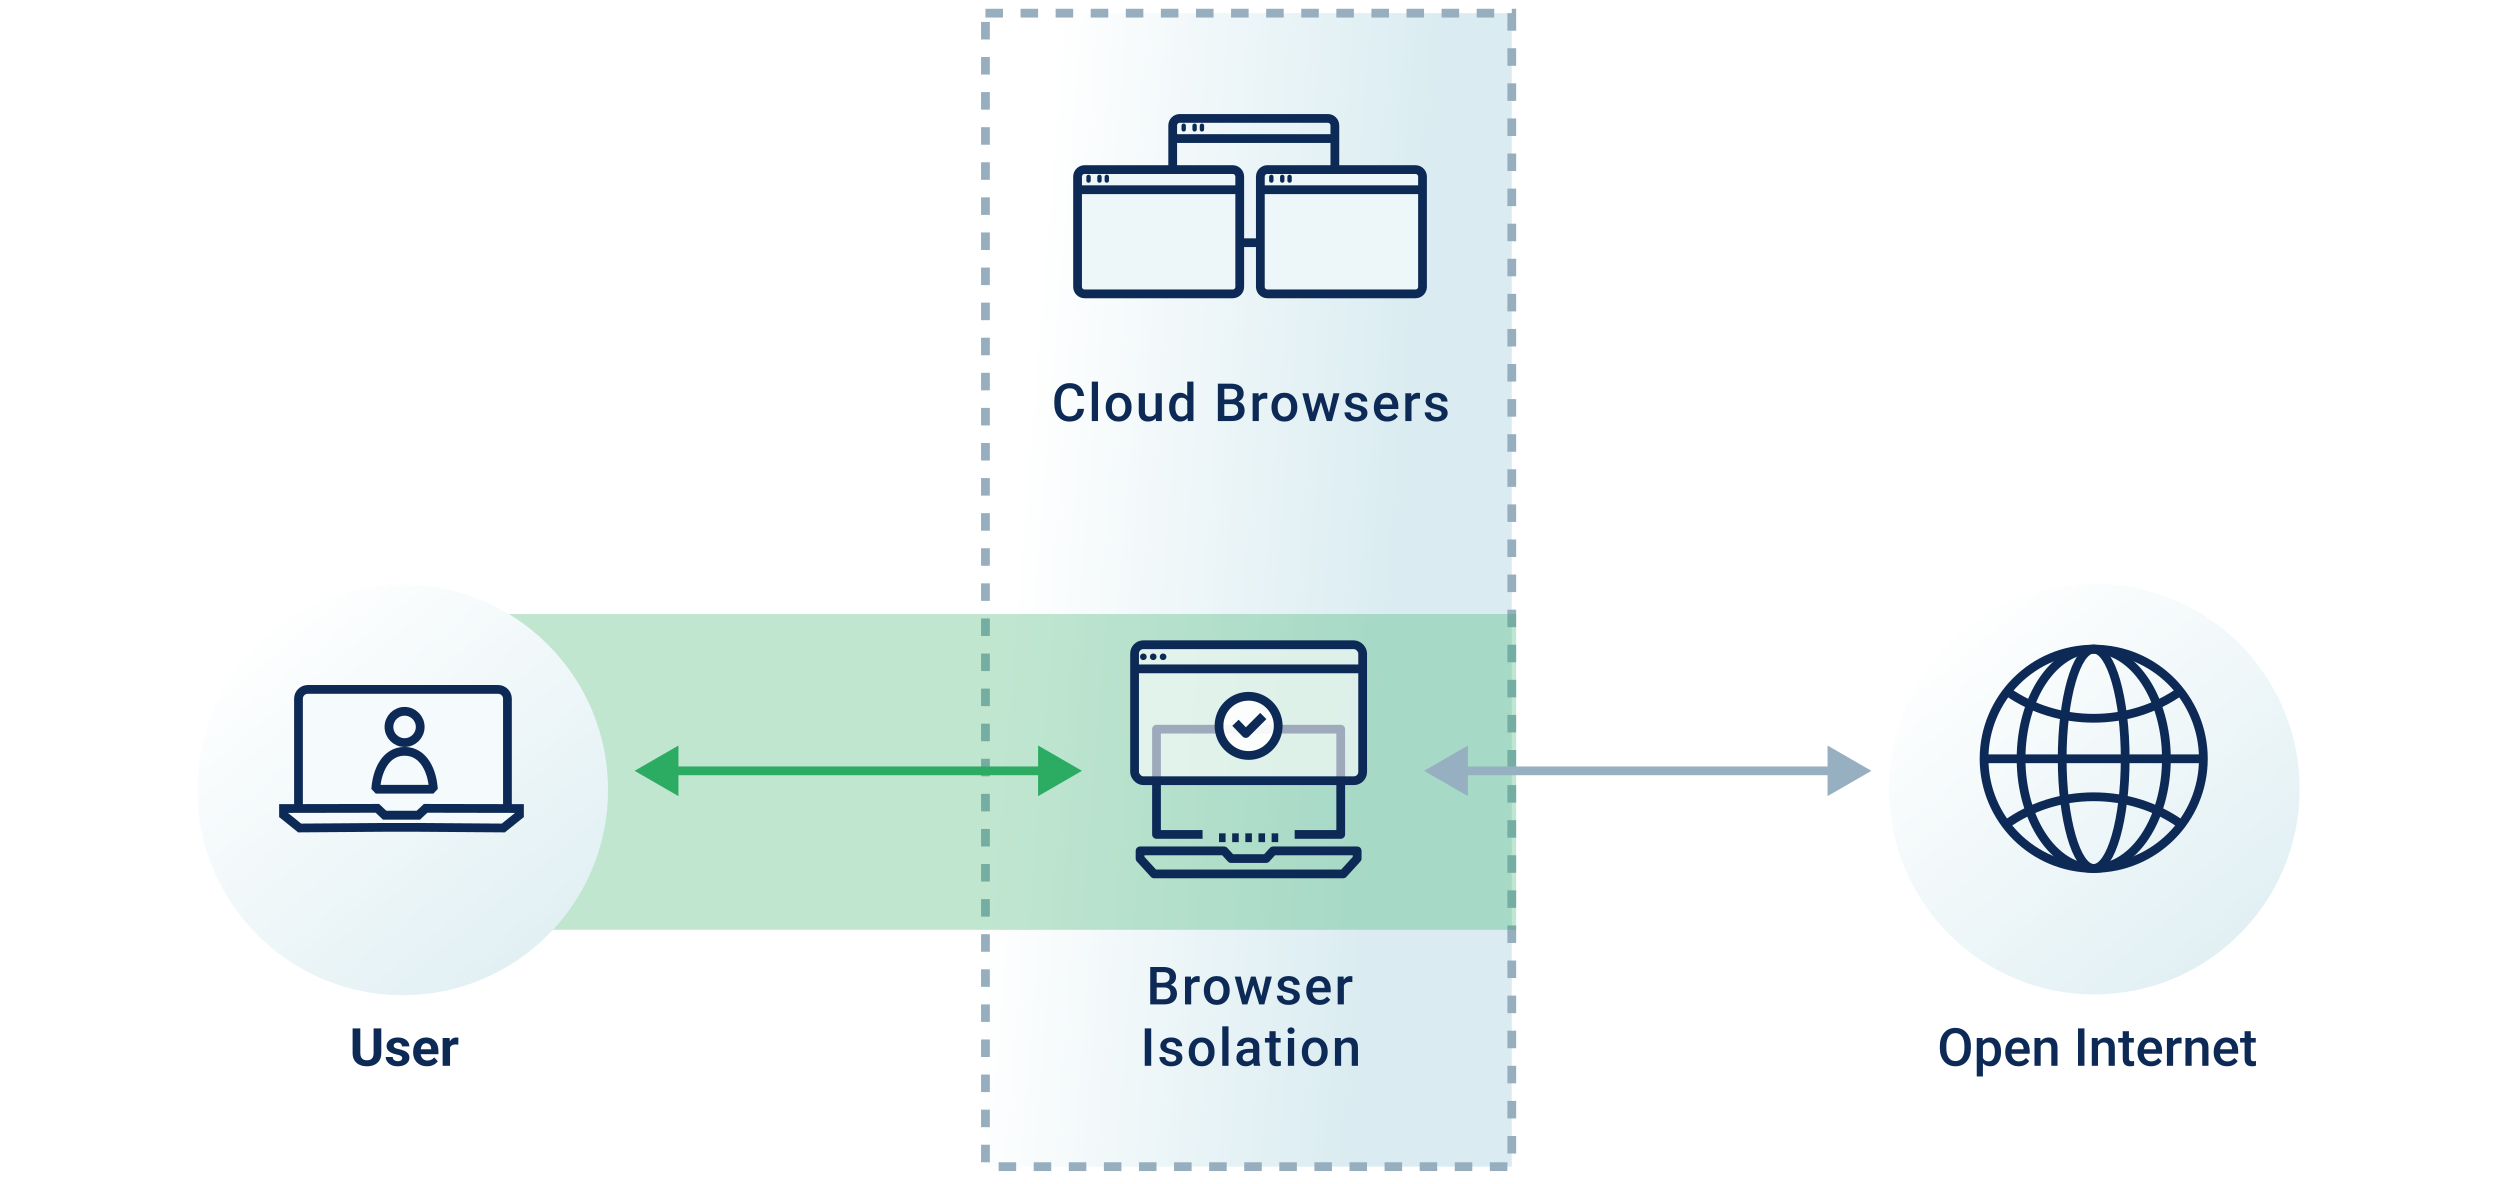 <?xml version="1.0" encoding="UTF-8"?> <svg xmlns="http://www.w3.org/2000/svg" width="570" height="270" viewBox="0 0 570 270" fill="none"><rect x="224.684" y="3" width="120" height="263" fill="url(#paint0_linear_505_4812)" stroke="#96AEBE" stroke-width="2" stroke-dasharray="4 4"></rect><rect x="87.684" y="140" width="258" height="72" fill="#2CAB62" fill-opacity="0.3"></rect><path d="M85.182 234.469H86.934V240.105C86.934 240.762 86.793 241.314 86.512 241.764C86.234 242.213 85.85 242.551 85.357 242.777C84.869 243.004 84.307 243.117 83.67 243.117C83.033 243.117 82.467 243.004 81.971 242.777C81.478 242.551 81.092 242.213 80.811 241.764C80.533 241.314 80.394 240.762 80.394 240.105V234.469H82.152V240.105C82.152 240.488 82.213 240.801 82.334 241.043C82.455 241.285 82.629 241.463 82.856 241.576C83.086 241.689 83.357 241.746 83.67 241.746C83.99 241.746 84.262 241.689 84.484 241.576C84.711 241.463 84.883 241.285 85 241.043C85.121 240.801 85.182 240.488 85.182 240.105V234.469ZM91.703 241.248C91.703 241.127 91.668 241.018 91.598 240.92C91.527 240.822 91.397 240.732 91.205 240.65C91.018 240.564 90.746 240.486 90.391 240.416C90.07 240.346 89.772 240.258 89.494 240.152C89.221 240.043 88.982 239.912 88.779 239.76C88.58 239.607 88.424 239.428 88.311 239.221C88.197 239.01 88.141 238.77 88.141 238.5C88.141 238.234 88.197 237.984 88.311 237.75C88.428 237.516 88.594 237.309 88.809 237.129C89.027 236.945 89.293 236.803 89.606 236.701C89.922 236.596 90.277 236.543 90.672 236.543C91.223 236.543 91.695 236.631 92.09 236.807C92.488 236.982 92.793 237.225 93.004 237.533C93.219 237.838 93.326 238.186 93.326 238.576H91.639C91.639 238.412 91.603 238.266 91.533 238.137C91.467 238.004 91.361 237.9 91.217 237.826C91.076 237.748 90.893 237.709 90.666 237.709C90.478 237.709 90.316 237.742 90.18 237.809C90.043 237.871 89.938 237.957 89.863 238.066C89.793 238.172 89.758 238.289 89.758 238.418C89.758 238.516 89.777 238.604 89.816 238.682C89.859 238.756 89.928 238.824 90.022 238.887C90.115 238.949 90.236 239.008 90.385 239.062C90.537 239.113 90.725 239.16 90.947 239.203C91.404 239.297 91.812 239.42 92.172 239.572C92.531 239.721 92.816 239.924 93.027 240.182C93.238 240.436 93.344 240.77 93.344 241.184C93.344 241.465 93.281 241.723 93.156 241.957C93.031 242.191 92.852 242.396 92.617 242.572C92.383 242.744 92.102 242.879 91.773 242.977C91.449 243.07 91.084 243.117 90.678 243.117C90.088 243.117 89.588 243.012 89.178 242.801C88.772 242.59 88.463 242.322 88.252 241.998C88.045 241.67 87.941 241.334 87.941 240.99H89.541C89.549 241.221 89.607 241.406 89.717 241.547C89.83 241.688 89.973 241.789 90.144 241.852C90.32 241.914 90.51 241.945 90.713 241.945C90.932 241.945 91.113 241.916 91.258 241.857C91.402 241.795 91.512 241.713 91.586 241.611C91.664 241.506 91.703 241.385 91.703 241.248ZM97.357 243.117C96.865 243.117 96.424 243.039 96.033 242.883C95.643 242.723 95.311 242.502 95.037 242.221C94.768 241.939 94.561 241.613 94.416 241.242C94.272 240.867 94.199 240.469 94.199 240.047V239.812C94.199 239.332 94.268 238.893 94.404 238.494C94.541 238.096 94.736 237.75 94.99 237.457C95.248 237.164 95.561 236.939 95.928 236.783C96.295 236.623 96.709 236.543 97.17 236.543C97.619 236.543 98.018 236.617 98.365 236.766C98.713 236.914 99.004 237.125 99.238 237.398C99.477 237.672 99.656 238 99.777 238.383C99.898 238.762 99.959 239.184 99.959 239.648V240.352H94.92V239.227H98.301V239.098C98.301 238.863 98.258 238.654 98.172 238.471C98.09 238.283 97.965 238.135 97.797 238.025C97.629 237.916 97.414 237.861 97.152 237.861C96.93 237.861 96.738 237.91 96.578 238.008C96.418 238.105 96.287 238.242 96.186 238.418C96.088 238.594 96.014 238.801 95.963 239.039C95.916 239.273 95.893 239.531 95.893 239.812V240.047C95.893 240.301 95.928 240.535 95.998 240.75C96.072 240.965 96.176 241.15 96.309 241.307C96.445 241.463 96.609 241.584 96.801 241.67C96.996 241.756 97.217 241.799 97.463 241.799C97.768 241.799 98.051 241.74 98.312 241.623C98.578 241.502 98.807 241.32 98.998 241.078L99.818 241.969C99.686 242.16 99.504 242.344 99.273 242.52C99.047 242.695 98.773 242.84 98.453 242.953C98.133 243.062 97.768 243.117 97.357 243.117ZM102.607 238.043V243H100.92V236.66H102.508L102.607 238.043ZM104.518 236.619L104.488 238.184C104.406 238.172 104.307 238.162 104.189 238.154C104.076 238.143 103.973 238.137 103.879 238.137C103.641 238.137 103.434 238.168 103.258 238.23C103.086 238.289 102.941 238.377 102.824 238.494C102.711 238.611 102.625 238.754 102.566 238.922C102.512 239.09 102.48 239.281 102.473 239.496L102.133 239.391C102.133 238.98 102.174 238.604 102.256 238.26C102.338 237.912 102.457 237.609 102.613 237.352C102.773 237.094 102.969 236.895 103.199 236.754C103.43 236.613 103.693 236.543 103.99 236.543C104.084 236.543 104.18 236.551 104.277 236.566C104.375 236.578 104.455 236.596 104.518 236.619Z" fill="#0D2A56"></path><g filter="url(#filter0_d_505_4812)"><circle cx="46.816" cy="46.816" r="46.816" transform="matrix(0 -1 -1 0 138.633 219.907)" fill="url(#paint1_linear_505_4812)"></circle></g><path d="M113.548 157.181H70.202C69.016 157.181 68.055 158.128 68.055 159.296V183.765C68.055 184.934 69.016 185.881 70.202 185.881H113.548C114.734 185.881 115.696 184.934 115.696 183.765V159.296C115.696 158.128 114.734 157.181 113.548 157.181Z" fill="#F5FAFC" stroke="#0D2A56" stroke-width="2" stroke-miterlimit="22.926"></path><path fill-rule="evenodd" clip-rule="evenodd" d="M95.442 188.64L114.755 188.781L118.44 185.81V184.345L97.04 184.302L95.372 185.88H92.352H90.728H87.711L86.044 184.302L64.641 184.345V185.81L68.325 188.781L87.711 188.64H95.442Z" fill="#F5FAFC" stroke="#0D2A56" stroke-width="2" stroke-miterlimit="22.926"></path><circle cx="92.245" cy="165.742" r="3.562" stroke="#0D2A56" stroke-width="2" stroke-linecap="square" stroke-linejoin="bevel"></circle><path d="M85.671 179.947C85.806 177.77 86.38 175.71 87.363 174.154C88.475 172.394 90.083 171.304 92.243 171.304C94.403 171.304 96.011 172.394 97.124 174.154C98.107 175.71 98.681 177.77 98.815 179.947H85.671Z" stroke="#0D2A56" stroke-width="2" stroke-linecap="square" stroke-linejoin="bevel"></path><path d="M302.746 27H268.979C268.093 27 267.375 27.718 267.375 28.604V53.731C267.375 54.617 268.093 55.335 268.979 55.335H302.746C303.632 55.335 304.349 54.617 304.349 53.731V28.604C304.349 27.718 303.632 27 302.746 27Z" stroke="#0D2A56" stroke-width="2" stroke-miterlimit="22.926"></path><path d="M267.375 31.591H304.349" stroke="#0D2A56" stroke-width="2" stroke-miterlimit="22.926"></path><path d="M269.879 28.666V29.499" stroke="#0D2A56" stroke-miterlimit="22.926" stroke-linecap="round"></path><path d="M272.371 28.666V29.499" stroke="#0D2A56" stroke-miterlimit="22.926" stroke-linecap="round"></path><path d="M274.039 28.666V29.499" stroke="#0D2A56" stroke-miterlimit="22.926" stroke-linecap="round"></path><path d="M281.054 38.666H247.287C246.402 38.666 245.684 39.383 245.684 40.269V65.396C245.684 66.282 246.402 67 247.287 67H281.054C281.94 67 282.658 66.282 282.658 65.396V40.269C282.658 39.383 281.94 38.666 281.054 38.666Z" fill="#EDF6F9" stroke="#0D2A56" stroke-width="2" stroke-miterlimit="22.926"></path><path d="M245.684 43.257H282.658" stroke="#0D2A56" stroke-width="2" stroke-miterlimit="22.926"></path><path d="M248.188 40.332V41.165" stroke="#0D2A56" stroke-miterlimit="22.926" stroke-linecap="round"></path><path d="M250.68 40.332V41.165" stroke="#0D2A56" stroke-miterlimit="22.926" stroke-linecap="round"></path><path d="M252.348 40.332V41.165" stroke="#0D2A56" stroke-miterlimit="22.926" stroke-linecap="round"></path><path d="M322.73 38.666H288.963C288.077 38.666 287.359 39.383 287.359 40.269V65.396C287.359 66.282 288.077 67 288.963 67H322.73C323.616 67 324.334 66.282 324.334 65.396V40.269C324.334 39.383 323.616 38.666 322.73 38.666Z" fill="#EDF6F9" stroke="#0D2A56" stroke-width="2" stroke-miterlimit="22.926"></path><path d="M287.359 43.257H324.334" stroke="#0D2A56" stroke-width="2" stroke-miterlimit="22.926"></path><path d="M289.863 40.331V41.165" stroke="#0D2A56" stroke-miterlimit="22.926" stroke-linecap="round"></path><path d="M292.355 40.331V41.165" stroke="#0D2A56" stroke-miterlimit="22.926" stroke-linecap="round"></path><path d="M294.023 40.331V41.165" stroke="#0D2A56" stroke-miterlimit="22.926" stroke-linecap="round"></path><path d="M245.694 93.223H247.159C247.112 93.782 246.956 94.28 246.691 94.717C246.425 95.151 246.052 95.493 245.571 95.743C245.091 95.993 244.507 96.118 243.819 96.118C243.292 96.118 242.818 96.024 242.396 95.836C241.974 95.645 241.612 95.376 241.312 95.028C241.011 94.676 240.78 94.252 240.62 93.756C240.464 93.26 240.386 92.706 240.386 92.092V91.383C240.386 90.77 240.466 90.215 240.626 89.719C240.79 89.223 241.025 88.799 241.329 88.448C241.634 88.092 241.999 87.821 242.425 87.633C242.855 87.446 243.337 87.352 243.872 87.352C244.552 87.352 245.126 87.477 245.595 87.727C246.064 87.977 246.427 88.323 246.685 88.764C246.946 89.206 247.107 89.711 247.165 90.282H245.7C245.661 89.915 245.575 89.6 245.443 89.338C245.314 89.077 245.122 88.877 244.868 88.741C244.614 88.6 244.282 88.53 243.872 88.53C243.536 88.53 243.243 88.592 242.993 88.717C242.743 88.842 242.534 89.026 242.366 89.268C242.198 89.51 242.071 89.809 241.985 90.165C241.903 90.516 241.862 90.918 241.862 91.372V92.092C241.862 92.522 241.9 92.913 241.974 93.264C242.052 93.612 242.169 93.911 242.325 94.161C242.485 94.411 242.689 94.604 242.935 94.741C243.181 94.877 243.476 94.946 243.819 94.946C244.237 94.946 244.575 94.879 244.833 94.747C245.095 94.614 245.292 94.42 245.425 94.166C245.562 93.909 245.651 93.594 245.694 93.223ZM250.346 87.001V96.001H248.928V87.001H250.346ZM252.104 92.901V92.766C252.104 92.309 252.17 91.885 252.303 91.495C252.436 91.1 252.627 90.758 252.877 90.469C253.131 90.176 253.44 89.95 253.803 89.79C254.17 89.626 254.584 89.543 255.045 89.543C255.51 89.543 255.924 89.626 256.287 89.79C256.654 89.95 256.965 90.176 257.219 90.469C257.473 90.758 257.666 91.1 257.799 91.495C257.932 91.885 257.998 92.309 257.998 92.766V92.901C257.998 93.358 257.932 93.782 257.799 94.172C257.666 94.563 257.473 94.905 257.219 95.198C256.965 95.487 256.656 95.713 256.293 95.877C255.93 96.038 255.518 96.118 255.057 96.118C254.592 96.118 254.176 96.038 253.809 95.877C253.445 95.713 253.137 95.487 252.883 95.198C252.629 94.905 252.436 94.563 252.303 94.172C252.17 93.782 252.104 93.358 252.104 92.901ZM253.516 92.766V92.901C253.516 93.186 253.545 93.456 253.604 93.71C253.662 93.963 253.754 94.186 253.879 94.377C254.004 94.569 254.164 94.719 254.36 94.829C254.555 94.938 254.787 94.993 255.057 94.993C255.319 94.993 255.545 94.938 255.736 94.829C255.932 94.719 256.092 94.569 256.217 94.377C256.342 94.186 256.434 93.963 256.492 93.71C256.555 93.456 256.586 93.186 256.586 92.901V92.766C256.586 92.485 256.555 92.219 256.492 91.969C256.434 91.715 256.34 91.491 256.211 91.295C256.086 91.1 255.926 90.948 255.731 90.838C255.539 90.725 255.311 90.668 255.045 90.668C254.779 90.668 254.549 90.725 254.354 90.838C254.162 90.948 254.004 91.1 253.879 91.295C253.754 91.491 253.662 91.715 253.604 91.969C253.545 92.219 253.516 92.485 253.516 92.766ZM263.476 94.506V89.661H264.894V96.001H263.558L263.476 94.506ZM263.675 93.188L264.15 93.176C264.15 93.602 264.103 93.995 264.009 94.354C263.916 94.71 263.771 95.02 263.576 95.286C263.381 95.547 263.131 95.752 262.826 95.901C262.521 96.045 262.156 96.118 261.73 96.118C261.422 96.118 261.138 96.073 260.881 95.983C260.623 95.893 260.4 95.754 260.213 95.567C260.029 95.379 259.886 95.135 259.785 94.835C259.683 94.534 259.633 94.174 259.633 93.756V89.661H261.045V93.768C261.045 93.999 261.072 94.192 261.127 94.348C261.181 94.501 261.256 94.624 261.349 94.717C261.443 94.811 261.552 94.877 261.677 94.916C261.802 94.956 261.935 94.975 262.076 94.975C262.478 94.975 262.795 94.897 263.025 94.741C263.259 94.581 263.425 94.366 263.523 94.096C263.625 93.827 263.675 93.524 263.675 93.188ZM270.689 94.688V87.001H272.107V96.001H270.823L270.689 94.688ZM266.564 92.901V92.778C266.564 92.297 266.62 91.86 266.734 91.465C266.847 91.067 267.011 90.725 267.226 90.44C267.441 90.151 267.702 89.93 268.011 89.778C268.32 89.622 268.667 89.543 269.054 89.543C269.437 89.543 269.773 89.618 270.062 89.766C270.351 89.915 270.597 90.127 270.8 90.405C271.003 90.678 271.165 91.006 271.286 91.389C271.407 91.768 271.493 92.19 271.544 92.655V93.047C271.493 93.501 271.407 93.915 271.286 94.29C271.165 94.665 271.003 94.989 270.8 95.262C270.597 95.536 270.349 95.747 270.056 95.895C269.767 96.043 269.429 96.118 269.042 96.118C268.659 96.118 268.314 96.038 268.005 95.877C267.7 95.717 267.441 95.493 267.226 95.204C267.011 94.915 266.847 94.575 266.734 94.184C266.62 93.79 266.564 93.362 266.564 92.901ZM267.976 92.778V92.901C267.976 93.19 268.001 93.46 268.052 93.71C268.107 93.96 268.191 94.18 268.304 94.372C268.417 94.559 268.564 94.707 268.743 94.817C268.927 94.922 269.146 94.975 269.4 94.975C269.72 94.975 269.984 94.905 270.191 94.764C270.398 94.624 270.56 94.434 270.677 94.196C270.798 93.954 270.88 93.684 270.923 93.387V92.327C270.9 92.096 270.851 91.881 270.777 91.682C270.706 91.483 270.611 91.309 270.489 91.161C270.368 91.008 270.218 90.891 270.038 90.809C269.863 90.723 269.654 90.68 269.411 90.68C269.154 90.68 268.935 90.735 268.755 90.844C268.575 90.954 268.427 91.104 268.31 91.295C268.196 91.487 268.113 91.71 268.058 91.963C268.003 92.217 267.976 92.489 267.976 92.778ZM280.871 92.145H278.698L278.686 91.073H280.584C280.905 91.073 281.176 91.026 281.399 90.932C281.625 90.835 281.797 90.696 281.914 90.516C282.031 90.332 282.09 90.112 282.09 89.854C282.09 89.569 282.035 89.336 281.926 89.157C281.817 88.977 281.649 88.846 281.422 88.764C281.199 88.682 280.914 88.641 280.567 88.641H279.143V96.001H277.672V87.469H280.567C281.035 87.469 281.453 87.514 281.821 87.604C282.192 87.694 282.506 87.835 282.764 88.026C283.026 88.213 283.223 88.452 283.356 88.741C283.492 89.03 283.561 89.374 283.561 89.772C283.561 90.124 283.477 90.446 283.309 90.739C283.141 91.028 282.893 91.264 282.565 91.448C282.237 91.631 281.828 91.741 281.34 91.776L280.871 92.145ZM280.807 96.001H278.235L278.897 94.835H280.807C281.139 94.835 281.416 94.78 281.639 94.67C281.862 94.557 282.028 94.403 282.137 94.207C282.25 94.008 282.307 93.776 282.307 93.51C282.307 93.233 282.258 92.993 282.16 92.79C282.063 92.582 281.908 92.424 281.698 92.315C281.487 92.202 281.211 92.145 280.871 92.145H279.219L279.231 91.073H281.381L281.715 91.477C282.184 91.493 282.569 91.596 282.869 91.788C283.174 91.979 283.401 92.227 283.549 92.532C283.698 92.836 283.772 93.165 283.772 93.516C283.772 94.059 283.653 94.514 283.414 94.881C283.18 95.249 282.842 95.528 282.401 95.719C281.959 95.907 281.428 96.001 280.807 96.001ZM287.011 90.868V96.001H285.599V89.661H286.947L287.011 90.868ZM288.951 89.62L288.939 90.932C288.853 90.916 288.76 90.905 288.658 90.897C288.56 90.889 288.463 90.885 288.365 90.885C288.123 90.885 287.91 90.92 287.726 90.991C287.543 91.057 287.388 91.155 287.263 91.284C287.142 91.409 287.049 91.561 286.982 91.741C286.916 91.92 286.877 92.122 286.865 92.344L286.543 92.368C286.543 91.969 286.582 91.6 286.66 91.26C286.738 90.92 286.855 90.622 287.011 90.364C287.172 90.106 287.371 89.905 287.609 89.76C287.851 89.616 288.131 89.543 288.447 89.543C288.533 89.543 288.625 89.551 288.722 89.567C288.824 89.582 288.9 89.6 288.951 89.62ZM289.894 92.901V92.766C289.894 92.309 289.96 91.885 290.093 91.495C290.226 91.1 290.417 90.758 290.667 90.469C290.921 90.176 291.23 89.95 291.593 89.79C291.96 89.626 292.374 89.543 292.835 89.543C293.3 89.543 293.714 89.626 294.077 89.79C294.445 89.95 294.755 90.176 295.009 90.469C295.263 90.758 295.456 91.1 295.589 91.495C295.722 91.885 295.788 92.309 295.788 92.766V92.901C295.788 93.358 295.722 93.782 295.589 94.172C295.456 94.563 295.263 94.905 295.009 95.198C294.755 95.487 294.447 95.713 294.083 95.877C293.72 96.038 293.308 96.118 292.847 96.118C292.382 96.118 291.966 96.038 291.599 95.877C291.236 95.713 290.927 95.487 290.673 95.198C290.419 94.905 290.226 94.563 290.093 94.172C289.96 93.782 289.894 93.358 289.894 92.901ZM291.306 92.766V92.901C291.306 93.186 291.335 93.456 291.394 93.71C291.452 93.963 291.544 94.186 291.669 94.377C291.794 94.569 291.954 94.719 292.15 94.829C292.345 94.938 292.577 94.993 292.847 94.993C293.109 94.993 293.335 94.938 293.527 94.829C293.722 94.719 293.882 94.569 294.007 94.377C294.132 94.186 294.224 93.963 294.283 93.71C294.345 93.456 294.376 93.186 294.376 92.901V92.766C294.376 92.485 294.345 92.219 294.283 91.969C294.224 91.715 294.13 91.491 294.001 91.295C293.876 91.1 293.716 90.948 293.521 90.838C293.329 90.725 293.101 90.668 292.835 90.668C292.57 90.668 292.339 90.725 292.144 90.838C291.952 90.948 291.794 91.1 291.669 91.295C291.544 91.491 291.452 91.715 291.394 91.969C291.335 92.219 291.306 92.485 291.306 92.766ZM299.175 94.594L300.639 89.661H301.542L301.296 91.137L299.819 96.001H299.011L299.175 94.594ZM298.313 89.661L299.456 94.618L299.55 96.001H298.647L296.93 89.661H298.313ZM302.913 94.559L304.02 89.661H305.397L303.686 96.001H302.784L302.913 94.559ZM301.694 89.661L303.141 94.536L303.323 96.001H302.514L301.02 91.131L300.774 89.661H301.694ZM310.395 94.284C310.395 94.143 310.36 94.016 310.289 93.903C310.219 93.786 310.084 93.68 309.885 93.586C309.69 93.493 309.401 93.407 309.018 93.329C308.682 93.254 308.373 93.166 308.092 93.065C307.815 92.96 307.576 92.832 307.377 92.684C307.178 92.536 307.024 92.36 306.914 92.157C306.805 91.954 306.75 91.719 306.75 91.454C306.75 91.196 306.807 90.952 306.92 90.721C307.034 90.491 307.196 90.288 307.407 90.112C307.618 89.936 307.873 89.797 308.174 89.696C308.479 89.594 308.819 89.543 309.194 89.543C309.725 89.543 310.18 89.633 310.559 89.813C310.942 89.989 311.235 90.229 311.438 90.534C311.641 90.835 311.743 91.174 311.743 91.553H310.33C310.33 91.385 310.287 91.229 310.201 91.085C310.119 90.936 309.994 90.817 309.826 90.727C309.659 90.633 309.448 90.586 309.194 90.586C308.951 90.586 308.75 90.626 308.59 90.704C308.434 90.778 308.317 90.876 308.239 90.997C308.164 91.118 308.127 91.251 308.127 91.395C308.127 91.501 308.147 91.596 308.186 91.682C308.229 91.764 308.299 91.84 308.397 91.911C308.494 91.977 308.627 92.04 308.795 92.098C308.967 92.157 309.182 92.213 309.44 92.268C309.924 92.37 310.34 92.501 310.688 92.661C311.039 92.817 311.309 93.02 311.496 93.27C311.684 93.516 311.778 93.829 311.778 94.207C311.778 94.489 311.717 94.747 311.596 94.981C311.479 95.211 311.307 95.413 311.08 95.585C310.854 95.752 310.582 95.883 310.266 95.977C309.953 96.071 309.602 96.118 309.211 96.118C308.637 96.118 308.151 96.016 307.752 95.813C307.354 95.606 307.051 95.342 306.844 95.022C306.641 94.698 306.539 94.362 306.539 94.014H307.905C307.92 94.276 307.993 94.485 308.121 94.641C308.254 94.793 308.418 94.905 308.614 94.975C308.813 95.041 309.018 95.075 309.229 95.075C309.483 95.075 309.696 95.041 309.868 94.975C310.039 94.905 310.17 94.811 310.26 94.694C310.35 94.573 310.395 94.436 310.395 94.284ZM316.289 96.118C315.82 96.118 315.396 96.041 315.017 95.889C314.642 95.733 314.322 95.516 314.056 95.239C313.795 94.961 313.594 94.635 313.453 94.26C313.312 93.885 313.242 93.481 313.242 93.047V92.813C313.242 92.317 313.314 91.868 313.459 91.465C313.603 91.063 313.805 90.719 314.062 90.434C314.32 90.145 314.625 89.924 314.976 89.772C315.328 89.62 315.709 89.543 316.119 89.543C316.572 89.543 316.969 89.62 317.308 89.772C317.648 89.924 317.93 90.139 318.152 90.416C318.379 90.69 318.547 91.016 318.656 91.395C318.769 91.774 318.826 92.192 318.826 92.649V93.252H313.928V92.239H317.431V92.127C317.424 91.874 317.373 91.635 317.279 91.413C317.189 91.19 317.051 91.01 316.863 90.874C316.676 90.737 316.426 90.668 316.113 90.668C315.879 90.668 315.67 90.719 315.486 90.821C315.306 90.918 315.156 91.061 315.035 91.249C314.914 91.436 314.82 91.663 314.754 91.928C314.691 92.19 314.66 92.485 314.66 92.813V93.047C314.66 93.325 314.697 93.582 314.771 93.821C314.849 94.055 314.963 94.26 315.111 94.436C315.26 94.612 315.439 94.751 315.65 94.852C315.861 94.95 316.101 94.999 316.371 94.999C316.711 94.999 317.014 94.93 317.279 94.793C317.545 94.657 317.775 94.463 317.971 94.213L318.715 94.934C318.578 95.133 318.4 95.325 318.181 95.508C317.963 95.688 317.695 95.835 317.379 95.948C317.066 96.061 316.703 96.118 316.289 96.118ZM321.826 90.868V96.001H320.413V89.661H321.761L321.826 90.868ZM323.765 89.62L323.753 90.932C323.667 90.916 323.574 90.905 323.472 90.897C323.374 90.889 323.277 90.885 323.179 90.885C322.937 90.885 322.724 90.92 322.54 90.991C322.357 91.057 322.202 91.155 322.077 91.284C321.956 91.409 321.863 91.561 321.796 91.741C321.73 91.92 321.691 92.122 321.679 92.344L321.357 92.368C321.357 91.969 321.396 91.6 321.474 91.26C321.552 90.92 321.669 90.622 321.826 90.364C321.986 90.106 322.185 89.905 322.423 89.76C322.665 89.616 322.945 89.543 323.261 89.543C323.347 89.543 323.439 89.551 323.536 89.567C323.638 89.582 323.714 89.6 323.765 89.62ZM328.686 94.284C328.686 94.143 328.651 94.016 328.581 93.903C328.511 93.786 328.376 93.68 328.177 93.586C327.981 93.493 327.692 93.407 327.309 93.329C326.974 93.254 326.665 93.166 326.384 93.065C326.106 92.96 325.868 92.832 325.669 92.684C325.47 92.536 325.315 92.36 325.206 92.157C325.097 91.954 325.042 91.719 325.042 91.454C325.042 91.196 325.099 90.952 325.212 90.721C325.325 90.491 325.487 90.288 325.698 90.112C325.909 89.936 326.165 89.797 326.466 89.696C326.77 89.594 327.11 89.543 327.485 89.543C328.016 89.543 328.472 89.633 328.85 89.813C329.233 89.989 329.526 90.229 329.729 90.534C329.932 90.835 330.034 91.174 330.034 91.553H328.622C328.622 91.385 328.579 91.229 328.493 91.085C328.411 90.936 328.286 90.817 328.118 90.727C327.95 90.633 327.739 90.586 327.485 90.586C327.243 90.586 327.042 90.626 326.882 90.704C326.725 90.778 326.608 90.876 326.53 90.997C326.456 91.118 326.419 91.251 326.419 91.395C326.419 91.501 326.438 91.596 326.477 91.682C326.52 91.764 326.591 91.84 326.688 91.911C326.786 91.977 326.919 92.04 327.087 92.098C327.259 92.157 327.474 92.213 327.731 92.268C328.216 92.37 328.632 92.501 328.979 92.661C329.331 92.817 329.6 93.02 329.788 93.27C329.975 93.516 330.069 93.829 330.069 94.207C330.069 94.489 330.009 94.747 329.888 94.981C329.77 95.211 329.599 95.413 329.372 95.585C329.145 95.752 328.874 95.883 328.557 95.977C328.245 96.071 327.893 96.118 327.503 96.118C326.929 96.118 326.442 96.016 326.044 95.813C325.645 95.606 325.343 95.342 325.136 95.022C324.932 94.698 324.831 94.362 324.831 94.014H326.196C326.212 94.276 326.284 94.485 326.413 94.641C326.546 94.793 326.71 94.905 326.905 94.975C327.104 95.041 327.309 95.075 327.52 95.075C327.774 95.075 327.987 95.041 328.159 94.975C328.331 94.905 328.462 94.811 328.552 94.694C328.641 94.573 328.686 94.436 328.686 94.284Z" fill="#0D2A56"></path><path fill-rule="evenodd" clip-rule="evenodd" d="M304.684 167.25H284.684H264.684V189.25H274.184V191.25H263.684C263.131 191.25 262.684 190.802 262.684 190.25V166.25C262.684 165.698 263.131 165.25 263.684 165.25H284.684H305.684C306.236 165.25 306.684 165.698 306.684 166.25V190.25C306.684 190.802 306.236 191.25 305.684 191.25H295.184V189.25H304.684V167.25ZM280.934 192H282.434V190H280.934V192ZM259.934 193C259.381 193 258.934 193.448 258.934 194V195.75C258.934 195.999 259.027 196.24 259.195 196.424L262.388 199.924C262.578 200.132 262.846 200.25 263.127 200.25H306.24C306.521 200.25 306.789 200.132 306.979 199.924L310.172 196.424C310.34 196.24 310.434 195.999 310.434 195.75V194C310.434 193.448 309.986 193 309.434 193H290.272C289.991 193 289.723 193.118 289.534 193.326L288.234 194.75H281.133L279.834 193.326C279.644 193.118 279.376 193 279.095 193H259.934ZM260.934 195.362V195H278.654L279.953 196.424C280.142 196.632 280.411 196.75 280.692 196.75H288.676C288.957 196.75 289.225 196.632 289.414 196.424L290.714 195H308.434V195.362L305.799 198.25H263.568L260.934 195.362ZM279.434 192H277.934V190H279.434V192ZM285.434 192V190H283.934V192H285.434ZM288.434 192H286.934V190H288.434V192ZM289.934 192H291.434V190H289.934V192Z" fill="#0D2A56"></path><rect x="258.684" y="147" width="52" height="31" rx="2" fill="white" fill-opacity="0.6" stroke="#0D2A56" stroke-width="2"></rect><line x1="258.434" y1="152.5" x2="310.934" y2="152.5" stroke="#0D2A56" stroke-width="2"></line><circle cx="260.684" cy="149.75" r="0.75" fill="#0D2A56"></circle><circle cx="262.934" cy="149.75" r="0.75" fill="#0D2A56"></circle><circle cx="265.184" cy="149.75" r="0.75" fill="#0D2A56"></circle><path d="M291.434 165.5C291.434 169.164 288.444 172.25 284.684 172.25C280.923 172.25 277.934 169.261 277.934 165.5C277.934 161.739 280.923 158.75 284.684 158.75C288.444 158.75 291.434 161.836 291.434 165.5Z" fill="white" fill-opacity="0.9" stroke="#0D2A56" stroke-width="2" stroke-miterlimit="10" stroke-linejoin="round"></path><path d="M288.034 163.25L284.042 167.242L281.684 164.792" fill="white" fill-opacity="0.9"></path><path d="M288.034 163.25L284.042 167.242L281.684 164.792" stroke="#0D2A56" stroke-width="2" stroke-miterlimit="10" stroke-linejoin="round"></path><path d="M265.451 225.145H263.277L263.265 224.072H265.164C265.484 224.072 265.756 224.025 265.978 223.932C266.205 223.834 266.377 223.695 266.494 223.516C266.611 223.332 266.67 223.111 266.67 222.854C266.67 222.568 266.615 222.336 266.506 222.156C266.396 221.977 266.228 221.846 266.002 221.764C265.779 221.682 265.494 221.641 265.146 221.641H263.722V229H262.252V220.469H265.146C265.615 220.469 266.033 220.514 266.4 220.604C266.771 220.693 267.086 220.834 267.343 221.025C267.605 221.213 267.802 221.451 267.935 221.74C268.072 222.029 268.14 222.373 268.14 222.771C268.14 223.123 268.056 223.445 267.888 223.738C267.72 224.027 267.472 224.264 267.144 224.447C266.816 224.631 266.408 224.74 265.92 224.775L265.451 225.145ZM265.386 229H262.814L263.476 227.834H265.386C265.718 227.834 265.996 227.779 266.218 227.67C266.441 227.557 266.607 227.402 266.716 227.207C266.83 227.008 266.886 226.775 266.886 226.51C266.886 226.232 266.838 225.992 266.74 225.789C266.642 225.582 266.488 225.424 266.277 225.314C266.066 225.201 265.791 225.145 265.451 225.145H263.799L263.81 224.072H265.961L266.295 224.477C266.763 224.492 267.148 224.596 267.449 224.787C267.754 224.979 267.98 225.227 268.129 225.531C268.277 225.836 268.351 226.164 268.351 226.516C268.351 227.059 268.232 227.514 267.994 227.881C267.759 228.248 267.422 228.527 266.98 228.719C266.539 228.906 266.007 229 265.386 229ZM271.591 223.867V229H270.179V222.66H271.527L271.591 223.867ZM273.53 222.619L273.519 223.932C273.433 223.916 273.339 223.904 273.237 223.896C273.14 223.889 273.042 223.885 272.945 223.885C272.702 223.885 272.489 223.92 272.306 223.99C272.122 224.057 271.968 224.154 271.843 224.283C271.722 224.408 271.628 224.561 271.562 224.74C271.495 224.92 271.456 225.121 271.445 225.344L271.122 225.367C271.122 224.969 271.161 224.6 271.239 224.26C271.318 223.92 271.435 223.621 271.591 223.363C271.751 223.105 271.95 222.904 272.189 222.76C272.431 222.615 272.71 222.543 273.027 222.543C273.112 222.543 273.204 222.551 273.302 222.566C273.404 222.582 273.48 222.6 273.53 222.619ZM274.473 225.9V225.766C274.473 225.309 274.54 224.885 274.673 224.494C274.805 224.1 274.997 223.758 275.247 223.469C275.501 223.176 275.809 222.949 276.173 222.789C276.54 222.625 276.954 222.543 277.415 222.543C277.88 222.543 278.294 222.625 278.657 222.789C279.024 222.949 279.335 223.176 279.589 223.469C279.842 223.758 280.036 224.1 280.169 224.494C280.301 224.885 280.368 225.309 280.368 225.766V225.9C280.368 226.357 280.301 226.781 280.169 227.172C280.036 227.562 279.842 227.904 279.589 228.197C279.335 228.486 279.026 228.713 278.663 228.877C278.3 229.037 277.887 229.117 277.426 229.117C276.962 229.117 276.546 229.037 276.178 228.877C275.815 228.713 275.507 228.486 275.253 228.197C274.999 227.904 274.805 227.562 274.673 227.172C274.54 226.781 274.473 226.357 274.473 225.9ZM275.885 225.766V225.9C275.885 226.186 275.915 226.455 275.973 226.709C276.032 226.963 276.124 227.186 276.249 227.377C276.374 227.568 276.534 227.719 276.729 227.828C276.925 227.938 277.157 227.992 277.426 227.992C277.688 227.992 277.915 227.938 278.106 227.828C278.301 227.719 278.462 227.568 278.587 227.377C278.712 227.186 278.803 226.963 278.862 226.709C278.925 226.455 278.956 226.186 278.956 225.9V225.766C278.956 225.484 278.925 225.219 278.862 224.969C278.803 224.715 278.71 224.49 278.581 224.295C278.456 224.1 278.296 223.947 278.1 223.838C277.909 223.725 277.68 223.668 277.415 223.668C277.149 223.668 276.919 223.725 276.723 223.838C276.532 223.947 276.374 224.1 276.249 224.295C276.124 224.49 276.032 224.715 275.973 224.969C275.915 225.219 275.885 225.484 275.885 225.766ZM283.754 227.594L285.219 222.66H286.121L285.875 224.137L284.399 229H283.59L283.754 227.594ZM282.893 222.66L284.035 227.617L284.129 229H283.227L281.51 222.66H282.893ZM287.492 227.559L288.6 222.66H289.977L288.266 229H287.364L287.492 227.559ZM286.274 222.66L287.721 227.535L287.903 229H287.094L285.6 224.131L285.354 222.66H286.274ZM294.974 227.283C294.974 227.143 294.939 227.016 294.869 226.902C294.799 226.785 294.664 226.68 294.465 226.586C294.269 226.492 293.98 226.406 293.597 226.328C293.261 226.254 292.953 226.166 292.672 226.064C292.394 225.959 292.156 225.832 291.957 225.684C291.758 225.535 291.603 225.359 291.494 225.156C291.385 224.953 291.33 224.719 291.33 224.453C291.33 224.195 291.386 223.951 291.5 223.721C291.613 223.49 291.775 223.287 291.986 223.111C292.197 222.936 292.453 222.797 292.754 222.695C293.058 222.594 293.398 222.543 293.773 222.543C294.304 222.543 294.76 222.633 295.138 222.812C295.521 222.988 295.814 223.229 296.017 223.533C296.22 223.834 296.322 224.174 296.322 224.553H294.91C294.91 224.385 294.867 224.229 294.781 224.084C294.699 223.936 294.574 223.816 294.406 223.727C294.238 223.633 294.027 223.586 293.773 223.586C293.531 223.586 293.33 223.625 293.17 223.703C293.013 223.777 292.896 223.875 292.818 223.996C292.744 224.117 292.707 224.25 292.707 224.395C292.707 224.5 292.726 224.596 292.765 224.682C292.808 224.764 292.879 224.84 292.976 224.91C293.074 224.977 293.207 225.039 293.375 225.098C293.547 225.156 293.761 225.213 294.019 225.268C294.504 225.369 294.92 225.5 295.267 225.66C295.619 225.816 295.888 226.02 296.076 226.27C296.263 226.516 296.357 226.828 296.357 227.207C296.357 227.488 296.297 227.746 296.176 227.98C296.058 228.211 295.886 228.412 295.66 228.584C295.433 228.752 295.162 228.883 294.845 228.977C294.533 229.07 294.181 229.117 293.791 229.117C293.217 229.117 292.73 229.016 292.332 228.812C291.933 228.605 291.631 228.342 291.424 228.021C291.22 227.697 291.119 227.361 291.119 227.014H292.484C292.5 227.275 292.572 227.484 292.701 227.641C292.834 227.793 292.998 227.904 293.193 227.975C293.392 228.041 293.597 228.074 293.808 228.074C294.062 228.074 294.275 228.041 294.447 227.975C294.619 227.904 294.75 227.811 294.84 227.693C294.929 227.572 294.974 227.436 294.974 227.283ZM300.868 229.117C300.4 229.117 299.976 229.041 299.597 228.889C299.222 228.732 298.902 228.516 298.636 228.238C298.374 227.961 298.173 227.635 298.033 227.26C297.892 226.885 297.822 226.48 297.822 226.047V225.812C297.822 225.316 297.894 224.867 298.038 224.465C298.183 224.062 298.384 223.719 298.642 223.434C298.9 223.145 299.204 222.924 299.556 222.771C299.908 222.619 300.288 222.543 300.699 222.543C301.152 222.543 301.548 222.619 301.888 222.771C302.228 222.924 302.509 223.139 302.732 223.416C302.958 223.689 303.126 224.016 303.236 224.395C303.349 224.773 303.406 225.191 303.406 225.648V226.252H298.507V225.238H302.011V225.127C302.003 224.873 301.952 224.635 301.859 224.412C301.769 224.189 301.63 224.01 301.443 223.873C301.255 223.736 301.005 223.668 300.693 223.668C300.458 223.668 300.249 223.719 300.066 223.82C299.886 223.918 299.736 224.061 299.615 224.248C299.493 224.436 299.4 224.662 299.333 224.928C299.271 225.189 299.24 225.484 299.24 225.812V226.047C299.24 226.324 299.277 226.582 299.351 226.82C299.429 227.055 299.542 227.26 299.691 227.436C299.839 227.611 300.019 227.75 300.23 227.852C300.441 227.949 300.681 227.998 300.95 227.998C301.29 227.998 301.593 227.93 301.859 227.793C302.124 227.656 302.355 227.463 302.55 227.213L303.294 227.934C303.158 228.133 302.98 228.324 302.761 228.508C302.542 228.688 302.275 228.834 301.958 228.947C301.646 229.061 301.283 229.117 300.868 229.117ZM306.405 223.867V229H304.993V222.66H306.341L306.405 223.867ZM308.345 222.619L308.333 223.932C308.247 223.916 308.153 223.904 308.052 223.896C307.954 223.889 307.856 223.885 307.759 223.885C307.516 223.885 307.304 223.92 307.12 223.99C306.936 224.057 306.782 224.154 306.657 224.283C306.536 224.408 306.442 224.561 306.376 224.74C306.309 224.92 306.27 225.121 306.259 225.344L305.936 225.367C305.936 224.969 305.975 224.6 306.054 224.26C306.132 223.92 306.249 223.621 306.405 223.363C306.565 223.105 306.764 222.904 307.003 222.76C307.245 222.615 307.524 222.543 307.841 222.543C307.927 222.543 308.018 222.551 308.116 222.566C308.218 222.582 308.294 222.6 308.345 222.619ZM262.475 234.469V243H261.004V234.469H262.475ZM268.199 241.283C268.199 241.143 268.164 241.016 268.093 240.902C268.023 240.785 267.888 240.68 267.689 240.586C267.494 240.492 267.205 240.406 266.822 240.328C266.486 240.254 266.177 240.166 265.896 240.064C265.619 239.959 265.38 239.832 265.181 239.684C264.982 239.535 264.828 239.359 264.718 239.156C264.609 238.953 264.554 238.719 264.554 238.453C264.554 238.195 264.611 237.951 264.724 237.721C264.837 237.49 264.999 237.287 265.21 237.111C265.421 236.936 265.677 236.797 265.978 236.695C266.283 236.594 266.622 236.543 266.997 236.543C267.529 236.543 267.984 236.633 268.363 236.812C268.746 236.988 269.039 237.229 269.242 237.533C269.445 237.834 269.546 238.174 269.546 238.553H268.134C268.134 238.385 268.091 238.229 268.005 238.084C267.923 237.936 267.798 237.816 267.63 237.727C267.462 237.633 267.251 237.586 266.997 237.586C266.755 237.586 266.554 237.625 266.394 237.703C266.238 237.777 266.121 237.875 266.042 237.996C265.968 238.117 265.931 238.25 265.931 238.395C265.931 238.5 265.951 238.596 265.99 238.682C266.033 238.764 266.103 238.84 266.201 238.91C266.298 238.977 266.431 239.039 266.599 239.098C266.771 239.156 266.986 239.213 267.244 239.268C267.728 239.369 268.144 239.5 268.492 239.66C268.843 239.816 269.113 240.02 269.3 240.27C269.488 240.516 269.581 240.828 269.581 241.207C269.581 241.488 269.521 241.746 269.4 241.98C269.283 242.211 269.111 242.412 268.884 242.584C268.658 242.752 268.386 242.883 268.07 242.977C267.757 243.07 267.406 243.117 267.015 243.117C266.441 243.117 265.955 243.016 265.556 242.812C265.158 242.605 264.855 242.342 264.648 242.021C264.445 241.697 264.343 241.361 264.343 241.014H265.708C265.724 241.275 265.796 241.484 265.925 241.641C266.058 241.793 266.222 241.904 266.417 241.975C266.617 242.041 266.822 242.074 267.033 242.074C267.287 242.074 267.499 242.041 267.671 241.975C267.843 241.904 267.974 241.811 268.064 241.693C268.154 241.572 268.199 241.436 268.199 241.283ZM271.028 239.9V239.766C271.028 239.309 271.095 238.885 271.228 238.494C271.36 238.1 271.552 237.758 271.802 237.469C272.056 237.176 272.364 236.949 272.728 236.789C273.095 236.625 273.509 236.543 273.97 236.543C274.435 236.543 274.849 236.625 275.212 236.789C275.579 236.949 275.89 237.176 276.144 237.469C276.397 237.758 276.591 238.1 276.724 238.494C276.856 238.885 276.923 239.309 276.923 239.766V239.9C276.923 240.357 276.856 240.781 276.724 241.172C276.591 241.562 276.397 241.904 276.144 242.197C275.89 242.486 275.581 242.713 275.218 242.877C274.854 243.037 274.442 243.117 273.981 243.117C273.517 243.117 273.101 243.037 272.733 242.877C272.37 242.713 272.061 242.486 271.808 242.197C271.554 241.904 271.36 241.562 271.228 241.172C271.095 240.781 271.028 240.357 271.028 239.9ZM272.44 239.766V239.9C272.44 240.186 272.47 240.455 272.528 240.709C272.587 240.963 272.679 241.186 272.804 241.377C272.929 241.568 273.089 241.719 273.284 241.828C273.479 241.938 273.712 241.992 273.981 241.992C274.243 241.992 274.47 241.938 274.661 241.828C274.856 241.719 275.017 241.568 275.142 241.377C275.267 241.186 275.358 240.963 275.417 240.709C275.479 240.455 275.511 240.186 275.511 239.9V239.766C275.511 239.484 275.479 239.219 275.417 238.969C275.358 238.715 275.265 238.49 275.136 238.295C275.011 238.1 274.851 237.947 274.655 237.838C274.464 237.725 274.235 237.668 273.97 237.668C273.704 237.668 273.474 237.725 273.278 237.838C273.087 237.947 272.929 238.1 272.804 238.295C272.679 238.49 272.587 238.715 272.528 238.969C272.47 239.219 272.44 239.484 272.44 239.766ZM280.098 234V243H278.68V234H280.098ZM285.699 241.729V238.705C285.699 238.479 285.658 238.283 285.576 238.119C285.494 237.955 285.369 237.828 285.201 237.738C285.037 237.648 284.83 237.604 284.58 237.604C284.35 237.604 284.15 237.643 283.982 237.721C283.814 237.799 283.684 237.904 283.59 238.037C283.496 238.17 283.449 238.32 283.449 238.488H282.043C282.043 238.238 282.104 237.996 282.225 237.762C282.346 237.527 282.521 237.318 282.752 237.135C282.982 236.951 283.258 236.807 283.578 236.701C283.898 236.596 284.258 236.543 284.656 236.543C285.133 236.543 285.555 236.623 285.922 236.783C286.293 236.943 286.584 237.186 286.795 237.51C287.01 237.83 287.117 238.232 287.117 238.717V241.535C287.117 241.824 287.137 242.084 287.176 242.314C287.219 242.541 287.279 242.738 287.357 242.906V243H285.91C285.844 242.848 285.791 242.654 285.752 242.42C285.717 242.182 285.699 241.951 285.699 241.729ZM285.904 239.145L285.916 240.018H284.902C284.641 240.018 284.41 240.043 284.211 240.094C284.012 240.141 283.846 240.211 283.713 240.305C283.58 240.398 283.48 240.512 283.414 240.645C283.348 240.777 283.314 240.928 283.314 241.096C283.314 241.264 283.354 241.418 283.432 241.559C283.51 241.695 283.623 241.803 283.771 241.881C283.924 241.959 284.107 241.998 284.322 241.998C284.611 241.998 284.863 241.939 285.078 241.822C285.297 241.701 285.469 241.555 285.594 241.383C285.719 241.207 285.785 241.041 285.793 240.885L286.25 241.512C286.203 241.672 286.123 241.844 286.01 242.027C285.896 242.211 285.748 242.387 285.564 242.555C285.385 242.719 285.168 242.854 284.914 242.959C284.664 243.064 284.375 243.117 284.047 243.117C283.633 243.117 283.264 243.035 282.939 242.871C282.615 242.703 282.361 242.479 282.178 242.197C281.994 241.912 281.902 241.59 281.902 241.23C281.902 240.895 281.965 240.598 282.09 240.34C282.219 240.078 282.406 239.859 282.652 239.684C282.902 239.508 283.207 239.375 283.566 239.285C283.926 239.191 284.336 239.145 284.797 239.145H285.904ZM291.98 236.66V237.691H288.406V236.66H291.98ZM289.437 235.107H290.849V241.248C290.849 241.443 290.876 241.594 290.931 241.699C290.99 241.801 291.07 241.869 291.171 241.904C291.273 241.939 291.392 241.957 291.529 241.957C291.626 241.957 291.72 241.951 291.81 241.939C291.9 241.928 291.972 241.916 292.027 241.904L292.033 242.982C291.916 243.018 291.779 243.049 291.623 243.076C291.47 243.104 291.294 243.117 291.095 243.117C290.771 243.117 290.484 243.061 290.234 242.947C289.984 242.83 289.789 242.641 289.648 242.379C289.507 242.117 289.437 241.77 289.437 241.336V235.107ZM295.062 236.66V243H293.644V236.66H295.062ZM293.55 234.996C293.55 234.781 293.62 234.604 293.761 234.463C293.905 234.318 294.105 234.246 294.358 234.246C294.608 234.246 294.806 234.318 294.95 234.463C295.095 234.604 295.167 234.781 295.167 234.996C295.167 235.207 295.095 235.383 294.95 235.523C294.806 235.664 294.608 235.734 294.358 235.734C294.105 235.734 293.905 235.664 293.761 235.523C293.62 235.383 293.55 235.207 293.55 234.996ZM296.819 239.9V239.766C296.819 239.309 296.885 238.885 297.018 238.494C297.151 238.1 297.342 237.758 297.592 237.469C297.846 237.176 298.155 236.949 298.518 236.789C298.885 236.625 299.299 236.543 299.76 236.543C300.225 236.543 300.639 236.625 301.003 236.789C301.37 236.949 301.68 237.176 301.934 237.469C302.188 237.758 302.381 238.1 302.514 238.494C302.647 238.885 302.713 239.309 302.713 239.766V239.9C302.713 240.357 302.647 240.781 302.514 241.172C302.381 241.562 302.188 241.904 301.934 242.197C301.68 242.486 301.372 242.713 301.008 242.877C300.645 243.037 300.233 243.117 299.772 243.117C299.307 243.117 298.891 243.037 298.524 242.877C298.161 242.713 297.852 242.486 297.598 242.197C297.344 241.904 297.151 241.562 297.018 241.172C296.885 240.781 296.819 240.357 296.819 239.9ZM298.231 239.766V239.9C298.231 240.186 298.26 240.455 298.319 240.709C298.378 240.963 298.469 241.186 298.594 241.377C298.719 241.568 298.879 241.719 299.075 241.828C299.27 241.938 299.503 241.992 299.772 241.992C300.034 241.992 300.26 241.938 300.452 241.828C300.647 241.719 300.807 241.568 300.932 241.377C301.057 241.186 301.149 240.963 301.208 240.709C301.27 240.455 301.301 240.186 301.301 239.9V239.766C301.301 239.484 301.27 239.219 301.208 238.969C301.149 238.715 301.055 238.49 300.926 238.295C300.801 238.1 300.641 237.947 300.446 237.838C300.254 237.725 300.026 237.668 299.76 237.668C299.495 237.668 299.264 237.725 299.069 237.838C298.878 237.947 298.719 238.1 298.594 238.295C298.469 238.49 298.378 238.715 298.319 238.969C298.26 239.219 298.231 239.484 298.231 239.766ZM305.777 238.014V243H304.365V236.66H305.695L305.777 238.014ZM305.525 239.596L305.068 239.59C305.072 239.141 305.135 238.729 305.256 238.354C305.381 237.979 305.553 237.656 305.772 237.387C305.994 237.117 306.26 236.91 306.568 236.766C306.877 236.617 307.221 236.543 307.6 236.543C307.904 236.543 308.18 236.586 308.426 236.672C308.676 236.754 308.889 236.889 309.065 237.076C309.244 237.264 309.381 237.508 309.475 237.809C309.568 238.105 309.615 238.471 309.615 238.904V243H308.197V238.898C308.197 238.594 308.152 238.354 308.063 238.178C307.977 237.998 307.85 237.871 307.682 237.797C307.518 237.719 307.313 237.68 307.066 237.68C306.824 237.68 306.607 237.73 306.416 237.832C306.225 237.934 306.063 238.072 305.93 238.248C305.801 238.424 305.701 238.627 305.631 238.857C305.561 239.088 305.525 239.334 305.525 239.596Z" fill="#0D2A56"></path><path d="M144.687 175.748L154.687 169.975L154.687 181.522L144.687 175.748ZM246.684 175.748L236.684 181.522L236.684 169.975L246.684 175.748ZM153.687 174.748L237.684 174.748L237.684 176.748L153.687 176.748L153.687 174.748Z" fill="#2CAB62"></path><path d="M324.683 175.748L334.683 169.975L334.683 181.522L324.683 175.748ZM426.681 175.748L416.681 181.522L416.681 169.975L426.681 175.748ZM333.683 174.748L417.681 174.748L417.681 176.748L333.683 176.748L333.683 174.748Z" fill="#97B0C1"></path><g filter="url(#filter1_d_505_4812)"><circle cx="46.816" cy="46.816" r="46.816" transform="matrix(0 -1 -1 0 524.316 219.726)" fill="url(#paint2_linear_505_4812)"></circle></g><path d="M477.367 198C491.174 198 502.367 186.807 502.367 173C502.367 159.193 491.174 148 477.367 148C463.56 148 452.367 159.193 452.367 173C452.367 186.807 463.56 198 477.367 198Z" stroke="#0D2A56" stroke-width="2" stroke-miterlimit="22.926"></path><path d="M477.372 198C486.522 198 493.939 186.807 493.939 173C493.939 159.193 486.522 148 477.372 148C468.222 148 460.805 159.193 460.805 173C460.805 186.807 468.222 198 477.372 198Z" stroke="#0D2A56" stroke-width="2" stroke-miterlimit="22.926"></path><path d="M477.362 198C481.329 198 484.544 186.807 484.544 173C484.544 159.193 481.329 148 477.362 148C473.395 148 470.18 159.193 470.18 173C470.18 186.807 473.395 198 477.362 198Z" stroke="#0D2A56" stroke-width="2" stroke-miterlimit="22.926"></path><path d="M497.124 157.606C491.522 161.593 484.547 163.766 477.359 163.766C470.233 163.766 463.319 161.63 457.738 157.708" stroke="#0D2A56" stroke-width="2" stroke-miterlimit="22.926"></path><path d="M497.136 187.822C491.534 183.835 484.559 181.662 477.371 181.662C470.009 181.662 462.877 183.942 457.211 188.106" stroke="#0D2A56" stroke-width="2" stroke-miterlimit="22.926"></path><path d="M452.367 173.001H502.362" stroke="#0D2A56" stroke-width="2" stroke-miterlimit="22.926"></path><path d="M449.361 238.5V238.969C449.361 239.613 449.277 240.191 449.109 240.703C448.941 241.215 448.701 241.65 448.389 242.01C448.08 242.369 447.709 242.645 447.275 242.836C446.842 243.023 446.361 243.117 445.834 243.117C445.311 243.117 444.832 243.023 444.398 242.836C443.969 242.645 443.596 242.369 443.279 242.01C442.963 241.65 442.717 241.215 442.541 240.703C442.369 240.191 442.283 239.613 442.283 238.969V238.5C442.283 237.855 442.369 237.279 442.541 236.771C442.713 236.26 442.955 235.824 443.268 235.465C443.584 235.102 443.957 234.826 444.387 234.639C444.82 234.447 445.299 234.352 445.822 234.352C446.35 234.352 446.83 234.447 447.264 234.639C447.697 234.826 448.07 235.102 448.383 235.465C448.695 235.824 448.936 236.26 449.104 236.771C449.275 237.279 449.361 237.855 449.361 238.5ZM447.891 238.969V238.488C447.891 238.012 447.844 237.592 447.75 237.229C447.66 236.861 447.525 236.555 447.346 236.309C447.17 236.059 446.953 235.871 446.695 235.746C446.438 235.617 446.146 235.553 445.822 235.553C445.498 235.553 445.209 235.617 444.955 235.746C444.701 235.871 444.484 236.059 444.305 236.309C444.129 236.555 443.994 236.861 443.9 237.229C443.807 237.592 443.76 238.012 443.76 238.488V238.969C443.76 239.445 443.807 239.867 443.9 240.234C443.994 240.602 444.131 240.912 444.311 241.166C444.494 241.416 444.713 241.605 444.967 241.734C445.221 241.859 445.51 241.922 445.834 241.922C446.162 241.922 446.453 241.859 446.707 241.734C446.961 241.605 447.176 241.416 447.352 241.166C447.527 240.912 447.66 240.602 447.75 240.234C447.844 239.867 447.891 239.445 447.891 238.969ZM452.109 237.879V245.438H450.697V236.66H451.998L452.109 237.879ZM456.24 239.771V239.895C456.24 240.355 456.186 240.783 456.076 241.178C455.971 241.568 455.812 241.91 455.602 242.203C455.395 242.492 455.139 242.717 454.834 242.877C454.529 243.037 454.178 243.117 453.779 243.117C453.385 243.117 453.039 243.045 452.742 242.9C452.449 242.752 452.201 242.543 451.998 242.273C451.795 242.004 451.631 241.688 451.506 241.324C451.385 240.957 451.299 240.555 451.248 240.117V239.643C451.299 239.178 451.385 238.756 451.506 238.377C451.631 237.998 451.795 237.672 451.998 237.398C452.201 237.125 452.449 236.914 452.742 236.766C453.035 236.617 453.377 236.543 453.768 236.543C454.166 236.543 454.52 236.621 454.828 236.777C455.137 236.93 455.396 237.148 455.607 237.434C455.818 237.715 455.977 238.055 456.082 238.453C456.188 238.848 456.24 239.287 456.24 239.771ZM454.828 239.895V239.771C454.828 239.479 454.801 239.207 454.746 238.957C454.691 238.703 454.605 238.48 454.488 238.289C454.371 238.098 454.221 237.949 454.037 237.844C453.857 237.734 453.641 237.68 453.387 237.68C453.137 237.68 452.922 237.723 452.742 237.809C452.562 237.891 452.412 238.006 452.291 238.154C452.17 238.303 452.076 238.477 452.01 238.676C451.943 238.871 451.896 239.084 451.869 239.314V240.451C451.916 240.732 451.996 240.99 452.109 241.225C452.223 241.459 452.383 241.646 452.59 241.787C452.801 241.924 453.07 241.992 453.398 241.992C453.652 241.992 453.869 241.938 454.049 241.828C454.229 241.719 454.375 241.568 454.488 241.377C454.605 241.182 454.691 240.957 454.746 240.703C454.801 240.449 454.828 240.18 454.828 239.895ZM460.236 243.117C459.768 243.117 459.344 243.041 458.965 242.889C458.59 242.732 458.27 242.516 458.004 242.238C457.742 241.961 457.541 241.635 457.4 241.26C457.26 240.885 457.189 240.48 457.189 240.047V239.812C457.189 239.316 457.262 238.867 457.406 238.465C457.551 238.062 457.752 237.719 458.01 237.434C458.268 237.145 458.572 236.924 458.924 236.771C459.275 236.619 459.656 236.543 460.066 236.543C460.52 236.543 460.916 236.619 461.256 236.771C461.596 236.924 461.877 237.139 462.1 237.416C462.326 237.689 462.494 238.016 462.604 238.395C462.717 238.773 462.773 239.191 462.773 239.648V240.252H457.875V239.238H461.379V239.127C461.371 238.873 461.32 238.635 461.227 238.412C461.137 238.189 460.998 238.01 460.811 237.873C460.623 237.736 460.373 237.668 460.061 237.668C459.826 237.668 459.617 237.719 459.434 237.82C459.254 237.918 459.104 238.061 458.982 238.248C458.861 238.436 458.768 238.662 458.701 238.928C458.639 239.189 458.607 239.484 458.607 239.812V240.047C458.607 240.324 458.645 240.582 458.719 240.82C458.797 241.055 458.91 241.26 459.059 241.436C459.207 241.611 459.387 241.75 459.598 241.852C459.809 241.949 460.049 241.998 460.318 241.998C460.658 241.998 460.961 241.93 461.227 241.793C461.492 241.656 461.723 241.463 461.918 241.213L462.662 241.934C462.525 242.133 462.348 242.324 462.129 242.508C461.91 242.688 461.643 242.834 461.326 242.947C461.014 243.061 460.65 243.117 460.236 243.117ZM465.275 238.014V243H463.863V236.66H465.193L465.275 238.014ZM465.023 239.596L464.566 239.59C464.57 239.141 464.633 238.729 464.754 238.354C464.879 237.979 465.051 237.656 465.27 237.387C465.492 237.117 465.758 236.91 466.066 236.766C466.375 236.617 466.719 236.543 467.098 236.543C467.402 236.543 467.678 236.586 467.924 236.672C468.174 236.754 468.387 236.889 468.562 237.076C468.742 237.264 468.879 237.508 468.973 237.809C469.066 238.105 469.113 238.471 469.113 238.904V243H467.695V238.898C467.695 238.594 467.65 238.354 467.561 238.178C467.475 237.998 467.348 237.871 467.18 237.797C467.016 237.719 466.811 237.68 466.564 237.68C466.322 237.68 466.105 237.73 465.914 237.832C465.723 237.934 465.561 238.072 465.428 238.248C465.299 238.424 465.199 238.627 465.129 238.857C465.059 239.088 465.023 239.334 465.023 239.596ZM475.254 234.469V243H473.783V234.469H475.254ZM478.342 238.014V243H476.93V236.66H478.26L478.342 238.014ZM478.09 239.596L477.633 239.59C477.637 239.141 477.699 238.729 477.82 238.354C477.945 237.979 478.117 237.656 478.336 237.387C478.559 237.117 478.824 236.91 479.133 236.766C479.441 236.617 479.785 236.543 480.164 236.543C480.469 236.543 480.744 236.586 480.99 236.672C481.24 236.754 481.453 236.889 481.629 237.076C481.809 237.264 481.945 237.508 482.039 237.809C482.133 238.105 482.18 238.471 482.18 238.904V243H480.762V238.898C480.762 238.594 480.717 238.354 480.627 238.178C480.541 237.998 480.414 237.871 480.246 237.797C480.082 237.719 479.877 237.68 479.631 237.68C479.389 237.68 479.172 237.73 478.98 237.832C478.789 237.934 478.627 238.072 478.494 238.248C478.365 238.424 478.266 238.627 478.195 238.857C478.125 239.088 478.09 239.334 478.09 239.596ZM486.527 236.66V237.691H482.953V236.66H486.527ZM483.984 235.107H485.396V241.248C485.396 241.443 485.424 241.594 485.479 241.699C485.537 241.801 485.617 241.869 485.719 241.904C485.82 241.939 485.939 241.957 486.076 241.957C486.174 241.957 486.268 241.951 486.357 241.939C486.447 241.928 486.52 241.916 486.574 241.904L486.58 242.982C486.463 243.018 486.326 243.049 486.17 243.076C486.018 243.104 485.842 243.117 485.643 243.117C485.318 243.117 485.031 243.061 484.781 242.947C484.531 242.83 484.336 242.641 484.195 242.379C484.055 242.117 483.984 241.77 483.984 241.336V235.107ZM490.412 243.117C489.943 243.117 489.52 243.041 489.141 242.889C488.766 242.732 488.445 242.516 488.18 242.238C487.918 241.961 487.717 241.635 487.576 241.26C487.436 240.885 487.365 240.48 487.365 240.047V239.812C487.365 239.316 487.438 238.867 487.582 238.465C487.727 238.062 487.928 237.719 488.186 237.434C488.443 237.145 488.748 236.924 489.1 236.771C489.451 236.619 489.832 236.543 490.242 236.543C490.695 236.543 491.092 236.619 491.432 236.771C491.771 236.924 492.053 237.139 492.275 237.416C492.502 237.689 492.67 238.016 492.779 238.395C492.893 238.773 492.949 239.191 492.949 239.648V240.252H488.051V239.238H491.555V239.127C491.547 238.873 491.496 238.635 491.402 238.412C491.312 238.189 491.174 238.01 490.986 237.873C490.799 237.736 490.549 237.668 490.236 237.668C490.002 237.668 489.793 237.719 489.609 237.82C489.43 237.918 489.279 238.061 489.158 238.248C489.037 238.436 488.943 238.662 488.877 238.928C488.814 239.189 488.783 239.484 488.783 239.812V240.047C488.783 240.324 488.82 240.582 488.895 240.82C488.973 241.055 489.086 241.26 489.234 241.436C489.383 241.611 489.562 241.75 489.773 241.852C489.984 241.949 490.225 241.998 490.494 241.998C490.834 241.998 491.137 241.93 491.402 241.793C491.668 241.656 491.898 241.463 492.094 241.213L492.838 241.934C492.701 242.133 492.523 242.324 492.305 242.508C492.086 242.688 491.818 242.834 491.502 242.947C491.189 243.061 490.826 243.117 490.412 243.117ZM495.469 237.867V243H494.057V236.66H495.404L495.469 237.867ZM497.408 236.619L497.396 237.932C497.311 237.916 497.217 237.904 497.115 237.896C497.018 237.889 496.92 237.885 496.822 237.885C496.58 237.885 496.367 237.92 496.184 237.99C496 238.057 495.846 238.154 495.721 238.283C495.6 238.408 495.506 238.561 495.439 238.74C495.373 238.92 495.334 239.121 495.322 239.344L495 239.367C495 238.969 495.039 238.6 495.117 238.26C495.195 237.92 495.312 237.621 495.469 237.363C495.629 237.105 495.828 236.904 496.066 236.76C496.309 236.615 496.588 236.543 496.904 236.543C496.99 236.543 497.082 236.551 497.18 236.566C497.281 236.582 497.357 236.6 497.408 236.619ZM499.693 238.014V243H498.281V236.66H499.611L499.693 238.014ZM499.441 239.596L498.984 239.59C498.988 239.141 499.051 238.729 499.172 238.354C499.297 237.979 499.469 237.656 499.688 237.387C499.91 237.117 500.176 236.91 500.484 236.766C500.793 236.617 501.137 236.543 501.516 236.543C501.82 236.543 502.096 236.586 502.342 236.672C502.592 236.754 502.805 236.889 502.98 237.076C503.16 237.264 503.297 237.508 503.391 237.809C503.484 238.105 503.531 238.471 503.531 238.904V243H502.113V238.898C502.113 238.594 502.068 238.354 501.979 238.178C501.893 237.998 501.766 237.871 501.598 237.797C501.434 237.719 501.229 237.68 500.982 237.68C500.74 237.68 500.523 237.73 500.332 237.832C500.141 237.934 499.979 238.072 499.846 238.248C499.717 238.424 499.617 238.627 499.547 238.857C499.477 239.088 499.441 239.334 499.441 239.596ZM507.768 243.117C507.299 243.117 506.875 243.041 506.496 242.889C506.121 242.732 505.801 242.516 505.535 242.238C505.273 241.961 505.072 241.635 504.932 241.26C504.791 240.885 504.721 240.48 504.721 240.047V239.812C504.721 239.316 504.793 238.867 504.938 238.465C505.082 238.062 505.283 237.719 505.541 237.434C505.799 237.145 506.104 236.924 506.455 236.771C506.807 236.619 507.188 236.543 507.598 236.543C508.051 236.543 508.447 236.619 508.787 236.771C509.127 236.924 509.408 237.139 509.631 237.416C509.857 237.689 510.025 238.016 510.135 238.395C510.248 238.773 510.305 239.191 510.305 239.648V240.252H505.406V239.238H508.91V239.127C508.902 238.873 508.852 238.635 508.758 238.412C508.668 238.189 508.529 238.01 508.342 237.873C508.154 237.736 507.904 237.668 507.592 237.668C507.357 237.668 507.148 237.719 506.965 237.82C506.785 237.918 506.635 238.061 506.514 238.248C506.393 238.436 506.299 238.662 506.232 238.928C506.17 239.189 506.139 239.484 506.139 239.812V240.047C506.139 240.324 506.176 240.582 506.25 240.82C506.328 241.055 506.441 241.26 506.59 241.436C506.738 241.611 506.918 241.75 507.129 241.852C507.34 241.949 507.58 241.998 507.85 241.998C508.189 241.998 508.492 241.93 508.758 241.793C509.023 241.656 509.254 241.463 509.449 241.213L510.193 241.934C510.057 242.133 509.879 242.324 509.66 242.508C509.441 242.688 509.174 242.834 508.857 242.947C508.545 243.061 508.182 243.117 507.768 243.117ZM514.312 236.66V237.691H510.738V236.66H514.312ZM511.77 235.107H513.182V241.248C513.182 241.443 513.209 241.594 513.264 241.699C513.322 241.801 513.402 241.869 513.504 241.904C513.605 241.939 513.725 241.957 513.861 241.957C513.959 241.957 514.053 241.951 514.143 241.939C514.232 241.928 514.305 241.916 514.359 241.904L514.365 242.982C514.248 243.018 514.111 243.049 513.955 243.076C513.803 243.104 513.627 243.117 513.428 243.117C513.104 243.117 512.816 243.061 512.566 242.947C512.316 242.83 512.121 242.641 511.98 242.379C511.84 242.117 511.77 241.77 511.77 241.336V235.107Z" fill="#0D2A56"></path><defs><filter id="filter0_d_505_4812" x="30" y="118.274" width="123.633" height="123.633" filterUnits="userSpaceOnUse" color-interpolation-filters="sRGB"><feFlood flood-opacity="0" result="BackgroundImageFix"></feFlood><feColorMatrix in="SourceAlpha" type="matrix" values="0 0 0 0 0 0 0 0 0 0 0 0 0 0 0 0 0 0 127 0" result="hardAlpha"></feColorMatrix><feOffset dy="7"></feOffset><feGaussianBlur stdDeviation="7.5"></feGaussianBlur><feComposite in2="hardAlpha" operator="out"></feComposite><feColorMatrix type="matrix" values="0 0 0 0 0.354 0 0 0 0 0.354 0 0 0 0 0.354 0 0 0 0.1 0"></feColorMatrix><feBlend mode="normal" in2="BackgroundImageFix" result="effect1_dropShadow_505_4812"></feBlend><feBlend mode="normal" in="SourceGraphic" in2="effect1_dropShadow_505_4812" result="shape"></feBlend></filter><filter id="filter1_d_505_4812" x="415.684" y="118.093" width="123.633" height="123.633" filterUnits="userSpaceOnUse" color-interpolation-filters="sRGB"><feFlood flood-opacity="0" result="BackgroundImageFix"></feFlood><feColorMatrix in="SourceAlpha" type="matrix" values="0 0 0 0 0 0 0 0 0 0 0 0 0 0 0 0 0 0 127 0" result="hardAlpha"></feColorMatrix><feOffset dy="7"></feOffset><feGaussianBlur stdDeviation="7.5"></feGaussianBlur><feComposite in2="hardAlpha" operator="out"></feComposite><feColorMatrix type="matrix" values="0 0 0 0 0.354 0 0 0 0 0.354 0 0 0 0 0.354 0 0 0 0.1 0"></feColorMatrix><feBlend mode="normal" in2="BackgroundImageFix" result="effect1_dropShadow_505_4812"></feBlend><feBlend mode="normal" in="SourceGraphic" in2="effect1_dropShadow_505_4812" result="shape"></feBlend></filter><linearGradient id="paint0_linear_505_4812" x1="332.806" y1="174.39" x2="188.877" y2="162.706" gradientUnits="userSpaceOnUse"><stop offset="0.123" stop-color="#DAECF1"></stop><stop offset="0.731" stop-color="white"></stop></linearGradient><linearGradient id="paint1_linear_505_4812" x1="7.653" y1="-31.331" x2="108.028" y2="52.392" gradientUnits="userSpaceOnUse"><stop offset="0.066" stop-color="#DAECF1"></stop><stop offset="1" stop-color="white"></stop></linearGradient><linearGradient id="paint2_linear_505_4812" x1="7.653" y1="-31.331" x2="108.028" y2="52.392" gradientUnits="userSpaceOnUse"><stop offset="0.066" stop-color="#DAECF1"></stop><stop offset="1" stop-color="white"></stop></linearGradient></defs></svg> 
